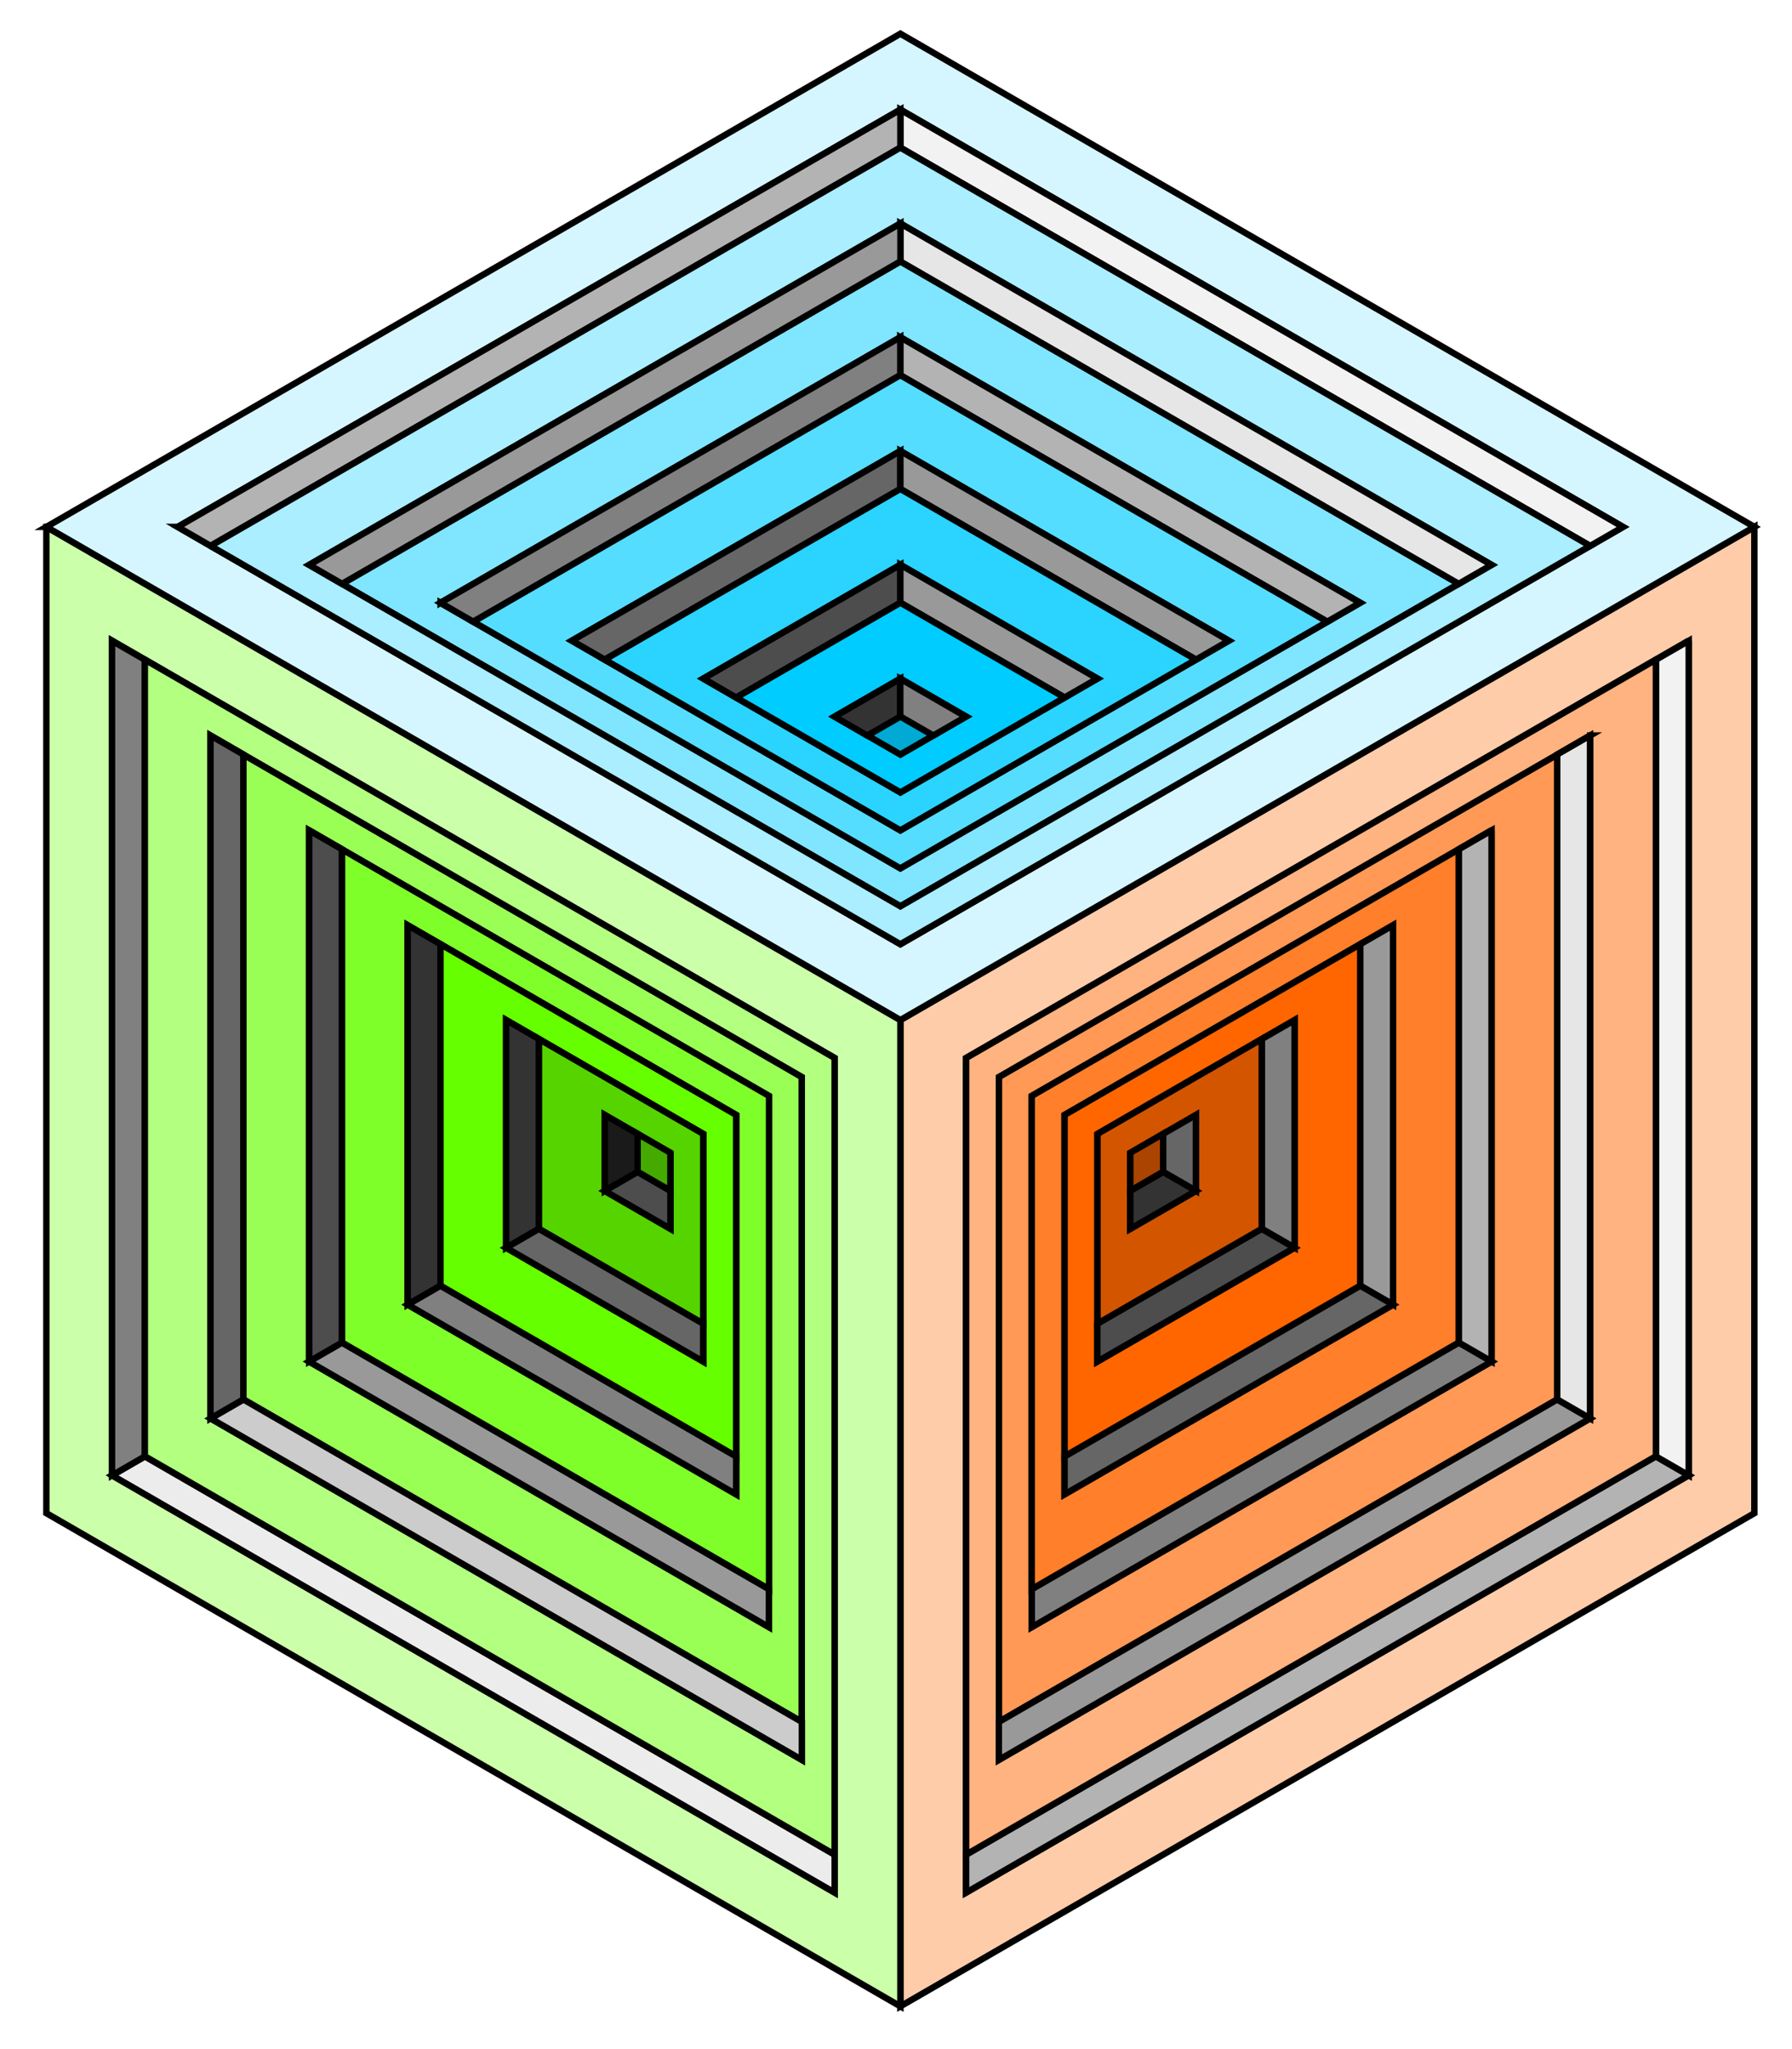 <svg xmlns="http://www.w3.org/2000/svg" viewBox="0 0 486.44 556.13"><g stroke="#000" stroke-width="3"><path fill="#f95" d="M422.7 204.773l-151.568 87.514V467.32L422.7 379.806V204.773zm-17.834 20.594v144.14l-124.818 72.08V297.445l124.818-72.079z" stroke-width="1.743"/><path fill="#fca" d="M476.223 142.998L244.4 276.84v267.685l231.823-133.843V142.998zm-17.834 30.873v226.516L262.236 513.64v-226.5L458.39 173.87z" stroke-width="1.743"/><path fill="#b3b3b3" d="M262.247 503.362L449.49 395.26l8.917 5.148-196.164 113.252z" stroke-width="1.743"/><path fill="#f2f2f2" d="M449.49 395.27l8.917 5.148V173.913l-8.917 5.148z" stroke-width="1.743"/><path fill="#ffb380" d="M449.49 179.028l-17.834 10.297-169.402 97.812V503.34l187.237-108.11V179.028zm-17.834 20.595v185.331L271.17 477.611V292.28l160.487-92.657z" stroke-width="1.743"/><path fill="#999" d="M271.138 467.332l151.579-87.514 8.916 5.148-160.493 92.663z" stroke-width="1.743"/><path fill="#e6e6e6" d="M422.7 204.773V379.8l8.916 5.148V199.623z" stroke-width="1.743"/><path fill="gray" d="M280.088 431.301l115.914-66.924 8.916 5.148-124.828 72.073z" stroke-width="1.743"/><path fill="none" d="M395.967 230.517l8.917-5.148" stroke-width="1.743"/><path fill="#b3b3b3" d="M395.967 230.517V364.36l8.917 5.148v-144.14z" stroke-width="1.743"/><path fill="#ff7f2a" d="M395.967 230.517l-115.914 66.924V431.29l115.914-66.924zm-17.834 20.595v102.954l-89.164 51.485V302.597z" stroke-width="1.743"/><path fill="#999" d="M369.235 256.262v92.663l8.916 5.147v-102.96z" stroke-width="1.743"/><path fill="#666" d="M288.98 395.27l80.249-46.33 8.916 5.148-89.164 51.479z" stroke-width="1.743"/><path fill="#f60" d="M369.235 256.262l-80.25 46.33v92.663l80.25-46.33zM351.4 276.856v61.77l-53.498 30.894v-61.77z" stroke-width="1.743"/><path fill="gray" d="M342.502 282.006v51.48l8.917 5.147v-61.775z" stroke-width="1.743"/><path fill="#4d4d4d" d="M297.87 359.24l44.583-25.74 8.916 5.148-53.498 30.888z" stroke-width="1.743"/><path fill="#d45500" d="M342.502 282.006l-44.582 25.738v51.48l44.582-25.737zm-17.834 20.595v20.589l-17.832 10.302v-20.59z" stroke-width="1.743"/><path fill="#666" d="M315.712 307.75v10.296l8.916 5.148v-20.591z" stroke-width="1.743"/><path fill="#333" d="M306.82 323.21l8.917-5.149 8.916 5.148-17.833 10.296z" stroke-width="1.743"/><path fill="#a40" d="M306.82 312.865v10.295l8.917-5.148v-10.295z" stroke-width="1.743"/><path fill="#9f5" d="M66.054 204.773l151.567 87.514V467.32L66.054 379.806V204.773zm17.834 20.594v144.14l124.817 72.08V297.445L83.888 225.367z" stroke-width="1.743"/><path fill="#cfa" d="M12.59 142.998L244.411 276.84v267.685L12.589 410.682V142.998zm17.833 30.873v226.516L226.575 513.64v-226.5L30.423 173.87z" stroke-width="1.743"/><path fill="#ececec" d="M226.565 503.362L39.322 395.26l-8.917 5.148L226.57 513.659z" stroke-width="1.743"/><path fill="gray" d="M39.322 395.27l-8.917 5.148V173.913l8.917 5.148z" stroke-width="1.743"/><path fill="#b3ff80" d="M39.322 179.028l17.834 10.297 169.402 97.812V503.34L39.32 395.229V179.028zm17.834 20.595v185.331l160.487 92.657V292.28L57.156 199.623z" stroke-width="1.743"/><path fill="#ccc" d="M217.673 467.332L66.095 379.818l-8.917 5.148 160.494 92.663z" stroke-width="1.743"/><path fill="#666" d="M66.054 204.773V379.8l-8.916 5.148V199.623z" stroke-width="1.743"/><path fill="#999" d="M208.724 431.301L92.81 364.377l-8.917 5.148 124.83 72.073z" stroke-width="1.743"/><path fill="none" d="M92.845 230.517l-8.917-5.148" stroke-width="1.743"/><path fill="#4d4d4d" d="M92.845 230.517V364.36l-8.917 5.148v-144.14z" stroke-width="1.743"/><path fill="#7fff2a" d="M92.845 230.517l115.914 66.924V431.29L92.845 364.365zm17.834 20.595v102.954l89.164 51.485V302.597z" stroke-width="1.743"/><path fill="#333" d="M119.577 256.262v92.663l-8.916 5.147v-102.96z" stroke-width="1.743"/><path fill="gray" d="M199.832 395.27l-80.25-46.33-8.916 5.148 89.165 51.479z" stroke-width="1.743"/><path fill="#6f0" d="M119.577 256.262l80.25 46.33v92.663l-80.25-46.33zm17.834 20.594v61.77l53.497 30.894v-61.77z" stroke-width="1.743"/><path fill="#333" d="M146.31 282.006v51.48l-8.917 5.147v-61.775z" stroke-width="1.743"/><path fill="#666" d="M190.883 359.24L146.3 333.5l-8.917 5.148 53.499 30.888z" stroke-width="1.743"/><path fill="#55d400" d="M146.31 282.006l44.582 25.738v51.48l-44.583-25.737zm17.833 20.595v20.589l17.833 10.302v-20.59z" stroke-width="1.743"/><path fill="#1a1a1a" d="M173.1 307.75v10.296l-8.916 5.148v-20.591z" stroke-width="1.743"/><path fill="#4d4d4d" d="M181.991 323.21l-8.916-5.149-8.916 5.148 17.832 10.296z" stroke-width="1.743"/><path fill="#4a0" d="M181.991 312.865v10.295l-8.916-5.148v-10.295z" stroke-width="1.743"/><path fill="#80e5ff" d="M92.845 158.456l151.572 87.502 151.585-87.514-151.573-87.502-151.584 87.514zm26.752 5.147L244.426 91.53l124.828 72.056-124.828 72.073-124.83-72.056z" stroke-width="1.743"/><path fill="#d5f6ff" d="M12.59 142.998L244.411 276.84l231.822-133.842L244.412 9.155 12.589 142.998zm35.653.008l196.17-113.259 196.151 113.247-196.152 113.253-196.17-113.241z" stroke-width="1.743"/><path fill="#f2f2f2" d="M431.65 148.17L244.405 40.066V29.77L440.57 143.023z" stroke-width="1.743"/><path fill="#b3b3b3" d="M244.406 40.049V29.753L48.242 143.005l8.916 5.148z" stroke-width="1.743"/><path fill="#aef" d="M57.163 148.17l17.834 10.296 169.408 97.8 169.403-97.806 17.835-10.297L244.399 40.065 57.162 148.169zm26.752 5.147l160.499-92.663 160.488 92.657-160.5 92.663-160.487-92.657z" stroke-width="1.743"/><path fill="#e6e6e6" d="M395.967 158.456L244.388 70.942V60.646l160.494 92.663z" stroke-width="1.743"/><path fill="#999" d="M92.845 158.456l151.578-87.514V60.646L83.93 153.309z" stroke-width="1.743"/><path fill="#b3b3b3" d="M360.285 168.742l-115.914-66.924V91.523L369.2 163.595z" stroke-width="1.743"/><path fill="none" d="M128.468 168.742l-8.916-5.148" stroke-width="1.743"/><path fill="gray" d="M128.468 168.742l115.915-66.924V91.523l-124.83 72.072z" stroke-width="1.743"/><path fill="#5df" d="M128.468 168.742l115.915 66.924 115.914-66.924-115.914-66.924zm26.753 5.147l89.158-51.478 89.17 51.476-89.158 51.478z" stroke-width="1.743"/><path fill="#666" d="M164.15 179.028l80.25-46.33v-10.296l-89.164 51.48z" stroke-width="1.743"/><path fill="#999" d="M324.661 179.028l-80.25-46.33v-10.296l89.165 51.48z" stroke-width="1.743"/><path fill="#2ad4ff" d="M164.15 179.028l80.25 46.331 80.25-46.33-80.25-46.332zm26.753 5.148l53.495-30.886 53.504 30.883-53.496 30.885z" stroke-width="1.743"/><path fill="#4d4d4d" d="M199.832 189.314l44.583-25.739V153.28l-53.499 30.887z" stroke-width="1.743"/><path fill="#999" d="M288.98 189.314l-44.583-25.739V153.28l53.499 30.887z" stroke-width="1.743"/><path fill="#0cf" d="M199.832 189.314l44.582 25.741 44.583-25.74-44.582-25.742zm26.753 5.148l17.83-10.296 17.837 10.293-17.83 10.295z" stroke-width="1.743"/><path fill="#333" d="M235.456 199.659l8.917-5.148v-10.296l-17.833 10.296z" stroke-width="1.743"/><path fill="gray" d="M253.297 199.659l-8.916-5.148v-10.296l17.833 10.296z" stroke-width="1.743"/><path fill="#00aad4" d="M244.406 204.773l8.916-5.148-8.916-5.148-8.917 5.148z" stroke-width="1.743"/></g></svg>